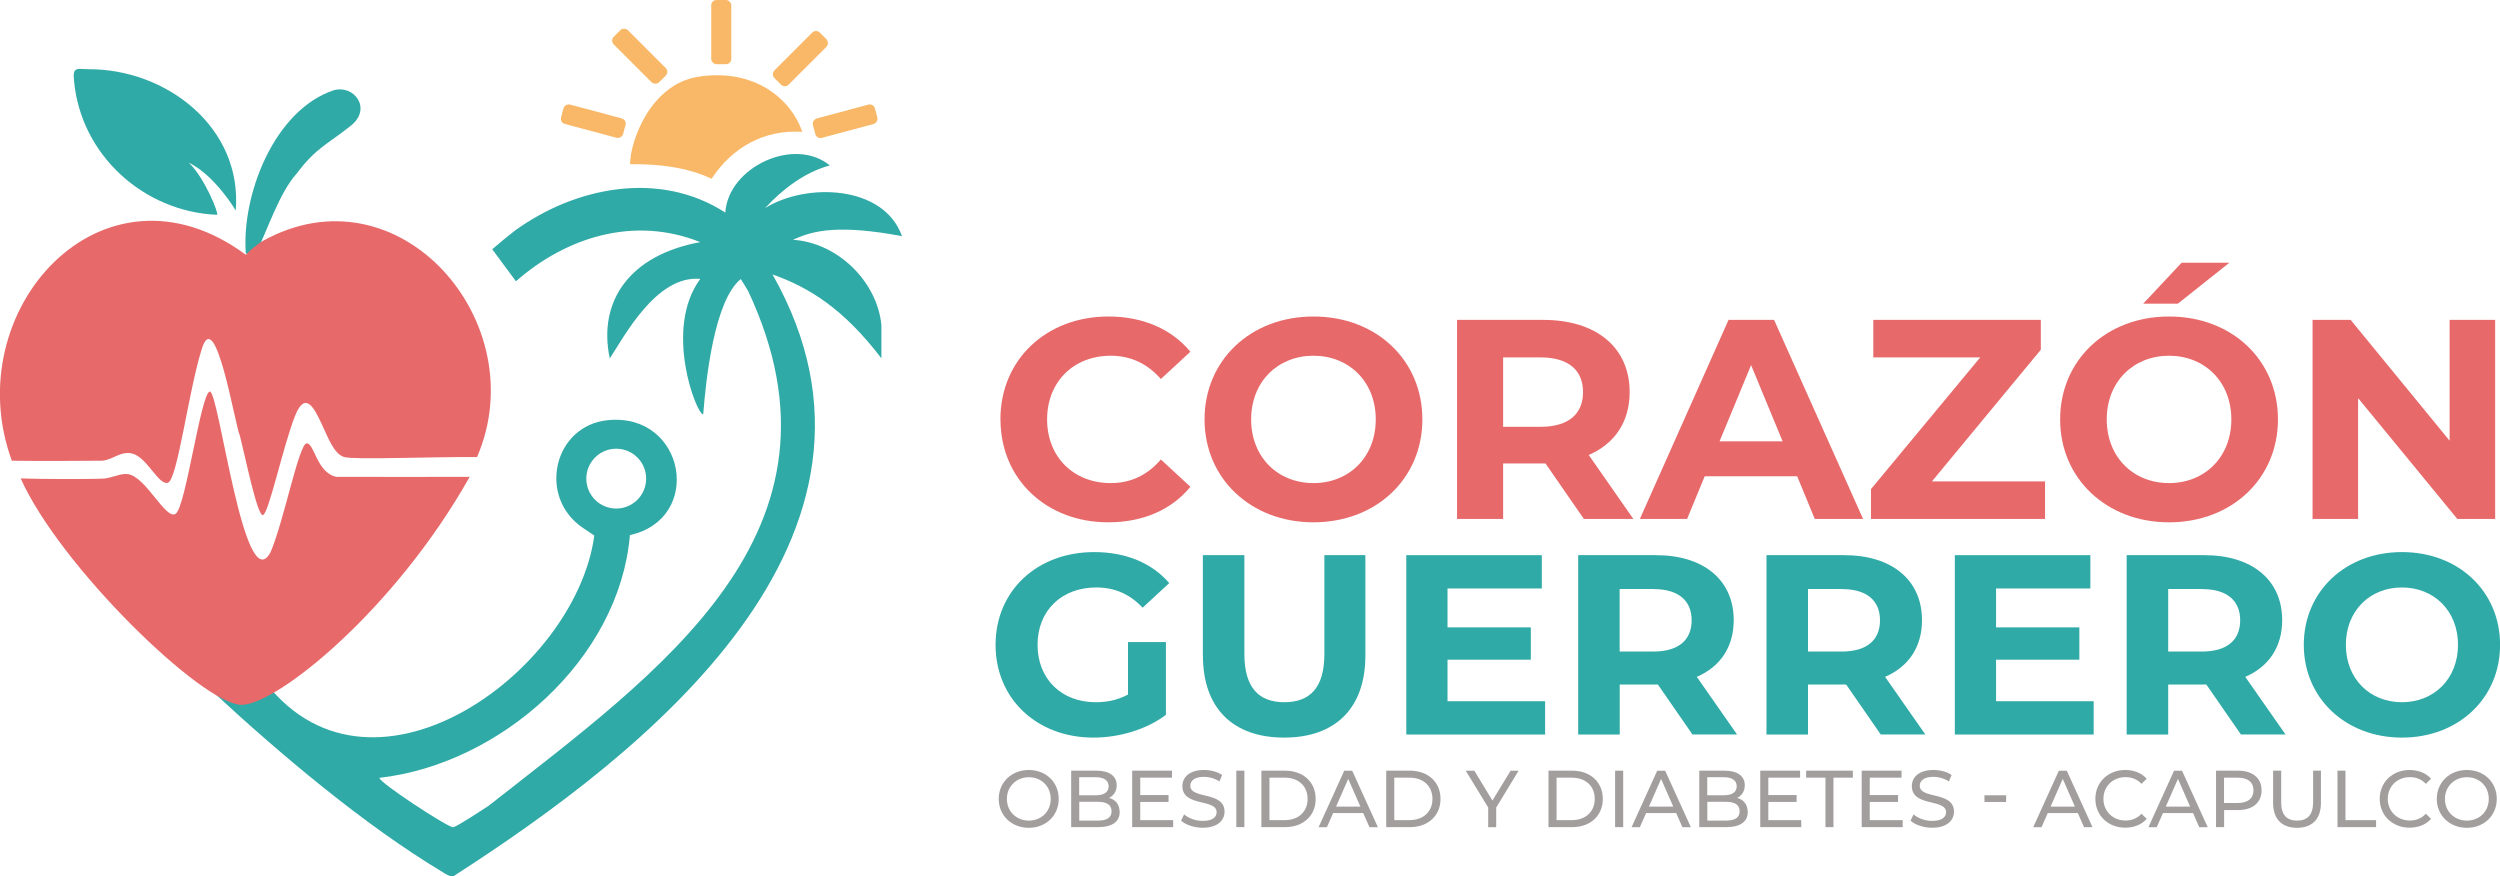 <svg xmlns="http://www.w3.org/2000/svg" id="Capa_2" data-name="Capa 2" viewBox="0 0 325.04 113.92"><defs><style>      .cls-1 {        fill: #a29e9e;      }      .cls-2 {        fill: #f9b867;      }      .cls-3 {        fill: #2faaa7;      }      .cls-4 {        fill: #e7696a;      }    </style></defs><g id="Capa_1-2" data-name="Capa 1"><g><g><path class="cls-3" d="M103.11,31.18c2.68-1.29,6.14-1.97,14.16-.48-2.35-6.65-12.44-6.99-17.8-3.64,2.27-2.46,5.14-4.67,8.42-5.55-4.61-3.79-13.19.18-13.59,6.13-8.55-5.54-19.52-3.35-27.39,2.37-.98.77-1.96,1.57-2.91,2.4l3.08,4.16c6.56-5.76,15.38-8.53,23.97-5.09-9.14,1.66-13.35,7.65-11.77,15.12,1.77-2.63,5.99-10.87,11.77-10.34-4.85,6.57-.42,17.77.38,17.61.34-4.36,1.4-14.78,4.89-17.59l.94,1.53c14.71,31.32-11.48,49.46-33.7,66.93-.74.49-4.1,2.71-4.65,2.82-.83-.06-9.75-5.92-9.57-6.43,15.67-1.78,31.18-15.37,32.56-31.56,9.62-2.13,7.22-15.88-2.8-14.95-7.14.66-9.26,10.01-3.3,14.02.47.32.88.59,1.47.99-2.43,18.01-29.6,37.45-43.29,18.38l-6.28,1.95c8.62,7.99,19.62,17.3,29.92,23.47.39.24.86.56,1.34.49,24.69-15.88,60.9-44,41.48-78.24,4.73,1.67,9.25,4.46,14.16,10.91,0,0,0-4.31,0-4.31-.55-5.72-5.74-10.74-11.48-11.1ZM76.23,62.23c0-2.15,1.74-3.89,3.89-3.89s3.89,1.74,3.89,3.89-1.74,3.89-3.89,3.89-3.89-1.74-3.89-3.89Z"></path><path class="cls-3" d="M33.26,32.97c1.45-2.9,3.06-7.94,5.32-10.41,2.53-3.39,4.04-3.81,7.06-6.24,2.77-2.23.37-5.36-2.28-4.58-7.76,2.63-11.97,13.65-11.4,21.23h1.3Z"></path><path class="cls-4" d="M61.06,62s-16.34.02-17.32,0c-2.57-.53-2.85-4.36-3.86-4.36-1.01,0-2.97,10.14-4.71,14.17-3.41,6.28-6.72-21.08-7.89-20.9-1.17.17-3.12,15.01-4.44,15.89-1.31.88-3.89-4.94-6.3-5.17-.82-.1-2.08.53-3.04.59-1.83.1-8.91.07-10.81-.02,5.08,11.4,23.66,29.44,28.71,29.44,4.59,0,19.9-12.3,29.66-29.63Z"></path><path class="cls-4" d="M34.07,31.38c17.82-9.98,35.52,10.61,27.95,28.05-5.76-.06-15.84.37-17.24,0s-2.24-2.81-2.96-4.32c-.92-1.93-2.11-4.47-3.48-.99-1.57,4-3.44,12.85-4.18,12.85s-2.32-7.79-2.95-10.25c-.68-1.49-3.24-17.55-5.04-11.13-1.69,5.46-3.11,16.84-4.35,17.18s-2.7-3.38-4.7-3.82c-1.53-.29-2.37.8-3.82.95-3.87.02-7.82.06-11.76,0-7.16-19.51,11.78-40.53,30.42-26.78l.04-.03c.94-1.01,2.07-1.7,2.07-1.7Z"></path><path class="cls-3" d="M30.65,27.37s-2.65-4.53-6.11-6.23c2.13,2.04,3.94,6.71,3.69,6.79-9.55-.39-17.78-7.81-18.61-17.51-.17-1.67.3-1.49,1.81-1.42,10.18-.08,20.11,7.57,19.22,18.38Z"></path><g><path class="cls-2" d="M90.77,9.98c7.31-1.16,12.11,2.92,13.54,7.16-4.96-.33-9.13,2.04-11.79,6.1-3.29-1.54-6.99-1.93-10.6-1.89,0-2.95,2.62-10.38,8.85-11.37Z"></path><rect class="cls-2" x="92.47" y="0" width="2.61" height="8.35" rx=".69" ry=".69"></rect><rect class="cls-2" x="81.87" y="3.14" width="2.61" height="8.35" rx=".69" ry=".69" transform="translate(19.19 60.95) rotate(-45)"></rect><rect class="cls-2" x="102.77" y="3.43" width="2.61" height="8.35" rx=".69" ry=".69" transform="translate(172.28 86.59) rotate(-135)"></rect><rect class="cls-2" x="75.83" y="11.59" width="2.61" height="8.35" rx=".69" ry=".69" transform="translate(112.33 -54.67) rotate(105)"></rect><rect class="cls-2" x="108.57" y="11.59" width="2.61" height="8.35" rx=".69" ry=".69" transform="translate(96.67 -94.45) rotate(75)"></rect></g></g><g><g><path class="cls-4" d="M130.07,54.53c0-7.8,5.99-13.38,14.05-13.38,4.47,0,8.21,1.63,10.65,4.58l-3.84,3.55c-1.74-2-3.92-3.03-6.51-3.03-4.84,0-8.28,3.4-8.28,8.28s3.44,8.28,8.28,8.28c2.59,0,4.77-1.03,6.51-3.07l3.84,3.55c-2.44,2.99-6.17,4.62-10.68,4.62-8.02,0-14.01-5.58-14.01-13.38Z"></path><path class="cls-4" d="M156.61,54.53c0-7.69,5.99-13.38,14.16-13.38s14.16,5.66,14.16,13.38-6.03,13.38-14.16,13.38-14.16-5.69-14.16-13.38ZM178.87,54.53c0-4.92-3.48-8.28-8.1-8.28s-8.1,3.36-8.1,8.28,3.48,8.28,8.1,8.28,8.1-3.36,8.1-8.28Z"></path><path class="cls-4" d="M205.93,67.47l-4.99-7.21h-5.51v7.21h-5.99v-25.88h11.2c6.91,0,11.24,3.59,11.24,9.39,0,3.88-1.96,6.73-5.32,8.17l5.8,8.32h-6.43ZM200.31,46.47h-4.88v9.02h4.88c3.66,0,5.51-1.7,5.51-4.51s-1.85-4.51-5.51-4.51Z"></path><path class="cls-4" d="M233.66,61.92h-12.02l-2.29,5.55h-6.14l11.53-25.88h5.92l11.57,25.88h-6.28l-2.29-5.55ZM231.77,57.38l-4.1-9.91-4.1,9.91h8.21Z"></path><path class="cls-4" d="M265.89,62.59v4.88h-22.63v-3.88l14.2-17.12h-13.9v-4.88h21.78v3.88l-14.16,17.12h14.71Z"></path><path class="cls-4" d="M267.85,54.53c0-7.69,5.99-13.38,14.16-13.38s14.16,5.66,14.16,13.38-6.03,13.38-14.16,13.38-14.16-5.69-14.16-13.38ZM290.11,54.53c0-4.92-3.48-8.28-8.1-8.28s-8.1,3.36-8.1,8.28,3.48,8.28,8.1,8.28,8.1-3.36,8.1-8.28ZM283.64,34.16h6.21l-6.69,5.32h-4.51l4.99-5.32Z"></path><path class="cls-4" d="M324.41,41.59v25.88h-4.92l-12.9-15.71v15.71h-5.92v-25.88h4.95l12.87,15.71v-15.71h5.92Z"></path></g><g><path class="cls-1" d="M129.85,103.87c0-2.15,1.66-3.76,3.91-3.76s3.89,1.59,3.89,3.76-1.66,3.76-3.89,3.76-3.91-1.6-3.91-3.76ZM136.61,103.87c0-1.63-1.22-2.82-2.84-2.82s-2.86,1.2-2.86,2.82,1.22,2.82,2.86,2.82,2.84-1.2,2.84-2.82Z"></path><path class="cls-1" d="M145.58,105.56c0,1.26-.95,1.98-2.81,1.98h-3.5v-7.34h3.29c1.69,0,2.63.71,2.63,1.9,0,.8-.41,1.35-.99,1.64.83.23,1.37.85,1.37,1.83ZM140.31,101.05v2.35h2.15c1.07,0,1.68-.4,1.68-1.17s-.61-1.18-1.68-1.18h-2.15ZM144.52,105.48c0-.85-.63-1.23-1.79-1.23h-2.41v2.44h2.41c1.16,0,1.79-.37,1.79-1.22Z"></path><path class="cls-1" d="M152.53,106.63v.91h-5.33v-7.34h5.18v.91h-4.13v2.26h3.68v.89h-3.68v2.37h4.28Z"></path><path class="cls-1" d="M153.56,106.7l.39-.82c.55.49,1.48.85,2.42.85,1.27,0,1.81-.49,1.81-1.13,0-1.79-4.45-.66-4.45-3.39,0-1.13.88-2.1,2.81-2.1.86,0,1.75.23,2.36.65l-.35.84c-.64-.41-1.36-.6-2.01-.6-1.25,0-1.78.52-1.78,1.16,0,1.79,4.45.67,4.45,3.37,0,1.12-.9,2.09-2.84,2.09-1.12,0-2.22-.38-2.81-.92Z"></path><path class="cls-1" d="M160.74,100.2h1.05v7.34h-1.05v-7.34Z"></path><path class="cls-1" d="M164,100.2h3.09c2.36,0,3.97,1.49,3.97,3.67s-1.61,3.67-3.97,3.67h-3.09v-7.34ZM167.03,106.63c1.81,0,2.98-1.11,2.98-2.76s-1.16-2.76-2.98-2.76h-1.98v5.52h1.98Z"></path><path class="cls-1" d="M177.23,105.71h-3.9l-.81,1.84h-1.08l3.33-7.34h1.04l3.34,7.34h-1.1l-.81-1.84ZM176.87,104.87l-1.58-3.6-1.58,3.6h3.17Z"></path><path class="cls-1" d="M180.23,100.2h3.09c2.36,0,3.97,1.49,3.97,3.67s-1.61,3.67-3.97,3.67h-3.09v-7.34ZM183.26,106.63c1.81,0,2.98-1.11,2.98-2.76s-1.16-2.76-2.98-2.76h-1.98v5.52h1.98Z"></path><path class="cls-1" d="M194.53,105.01v2.54h-1.04v-2.56l-2.92-4.78h1.12l2.35,3.87,2.36-3.87h1.04l-2.92,4.8Z"></path><path class="cls-1" d="M201.33,100.2h3.09c2.36,0,3.97,1.49,3.97,3.67s-1.61,3.67-3.97,3.67h-3.09v-7.34ZM204.36,106.63c1.81,0,2.98-1.11,2.98-2.76s-1.16-2.76-2.98-2.76h-1.98v5.52h1.98Z"></path><path class="cls-1" d="M209.99,100.2h1.05v7.34h-1.05v-7.34Z"></path><path class="cls-1" d="M217.92,105.71h-3.9l-.81,1.84h-1.08l3.33-7.34h1.04l3.34,7.34h-1.1l-.81-1.84ZM217.55,104.87l-1.58-3.6-1.58,3.6h3.17Z"></path><path class="cls-1" d="M227.24,105.56c0,1.26-.95,1.98-2.81,1.98h-3.5v-7.34h3.29c1.69,0,2.63.71,2.63,1.9,0,.8-.41,1.35-.99,1.64.83.23,1.37.85,1.37,1.83ZM221.97,101.05v2.35h2.15c1.07,0,1.68-.4,1.68-1.17s-.61-1.18-1.68-1.18h-2.15ZM226.18,105.48c0-.85-.63-1.23-1.79-1.23h-2.41v2.44h2.41c1.16,0,1.79-.37,1.79-1.22Z"></path><path class="cls-1" d="M234.19,106.63v.91h-5.33v-7.34h5.18v.91h-4.13v2.26h3.68v.89h-3.68v2.37h4.28Z"></path><path class="cls-1" d="M237.35,101.11h-2.52v-.91h6.07v.91h-2.52v6.43h-1.04v-6.43Z"></path><path class="cls-1" d="M247.38,106.63v.91h-5.33v-7.34h5.18v.91h-4.13v2.26h3.68v.89h-3.68v2.37h4.28Z"></path><path class="cls-1" d="M248.4,106.7l.39-.82c.55.49,1.48.85,2.42.85,1.27,0,1.81-.49,1.81-1.13,0-1.79-4.45-.66-4.45-3.39,0-1.13.88-2.1,2.81-2.1.86,0,1.75.23,2.36.65l-.35.84c-.64-.41-1.36-.6-2.01-.6-1.25,0-1.78.52-1.78,1.16,0,1.79,4.45.67,4.45,3.37,0,1.12-.9,2.09-2.84,2.09-1.12,0-2.22-.38-2.81-.92Z"></path><path class="cls-1" d="M258.01,103.4h2.82v.87h-2.82v-.87Z"></path><path class="cls-1" d="M270.14,105.71h-3.9l-.81,1.84h-1.08l3.33-7.34h1.04l3.34,7.34h-1.1l-.81-1.84ZM269.77,104.87l-1.58-3.6-1.58,3.6h3.17Z"></path><path class="cls-1" d="M272.43,103.87c0-2.17,1.66-3.76,3.89-3.76,1.13,0,2.12.39,2.79,1.14l-.68.66c-.57-.6-1.26-.87-2.07-.87-1.66,0-2.88,1.2-2.88,2.82s1.23,2.82,2.88,2.82c.81,0,1.5-.28,2.07-.88l.68.66c-.67.76-1.66,1.15-2.8,1.15-2.22,0-3.88-1.58-3.88-3.76Z"></path><path class="cls-1" d="M285.12,105.71h-3.9l-.81,1.84h-1.08l3.33-7.34h1.04l3.34,7.34h-1.1l-.81-1.84ZM284.75,104.87l-1.58-3.6-1.58,3.6h3.17Z"></path><path class="cls-1" d="M294.04,102.76c0,1.59-1.15,2.56-3.06,2.56h-1.81v2.22h-1.05v-7.34h2.86c1.91,0,3.06.97,3.06,2.56ZM292.99,102.76c0-1.05-.7-1.65-2.05-1.65h-1.78v3.29h1.78c1.34,0,2.05-.6,2.05-1.65Z"></path><path class="cls-1" d="M295.54,104.38v-4.18h1.05v4.13c0,1.63.74,2.36,2.07,2.36s2.08-.73,2.08-2.36v-4.13h1.02v4.18c0,2.13-1.16,3.25-3.11,3.25s-3.11-1.12-3.11-3.25Z"></path><path class="cls-1" d="M303.9,100.2h1.05v6.43h3.98v.91h-5.02v-7.34Z"></path><path class="cls-1" d="M309.4,103.87c0-2.17,1.66-3.76,3.89-3.76,1.13,0,2.12.39,2.79,1.14l-.68.66c-.57-.6-1.26-.87-2.07-.87-1.66,0-2.88,1.2-2.88,2.82s1.23,2.82,2.88,2.82c.81,0,1.5-.28,2.07-.88l.68.66c-.67.76-1.66,1.15-2.8,1.15-2.22,0-3.88-1.58-3.88-3.76Z"></path><path class="cls-1" d="M316.82,103.87c0-2.15,1.66-3.76,3.91-3.76s3.89,1.59,3.89,3.76-1.66,3.76-3.89,3.76-3.91-1.6-3.91-3.76ZM323.58,103.87c0-1.63-1.22-2.82-2.84-2.82s-2.86,1.2-2.86,2.82,1.22,2.82,2.86,2.82,2.84-1.2,2.84-2.82Z"></path></g><g><path class="cls-3" d="M146.66,83.48h4.93v9.46c-2.56,1.93-6.1,2.96-9.43,2.96-7.33,0-12.72-5.03-12.72-12.06s5.4-12.06,12.82-12.06c4.1,0,7.49,1.4,9.76,4.03l-3.46,3.2c-1.7-1.8-3.66-2.63-6.03-2.63-4.53,0-7.63,3.03-7.63,7.46s3.1,7.46,7.56,7.46c1.47,0,2.83-.27,4.2-1v-6.83Z"></path><path class="cls-3" d="M156.39,85.24v-13.06h5.4v12.86c0,4.43,1.93,6.26,5.2,6.26s5.2-1.83,5.2-6.26v-12.86h5.33v13.06c0,6.86-3.93,10.66-10.56,10.66s-10.56-3.8-10.56-10.66Z"></path><path class="cls-3" d="M200.89,91.17v4.33h-18.05v-23.32h17.62v4.33h-12.26v5.06h10.83v4.2h-10.83v5.4h12.69Z"></path><path class="cls-3" d="M220.05,95.5l-4.5-6.5h-4.96v6.5h-5.4v-23.32h10.09c6.23,0,10.13,3.23,10.13,8.46,0,3.5-1.77,6.06-4.8,7.36l5.23,7.49h-5.8ZM214.98,76.58h-4.4v8.13h4.4c3.3,0,4.96-1.53,4.96-4.06s-1.67-4.06-4.96-4.06Z"></path><path class="cls-3" d="M244.53,95.5l-4.5-6.5h-4.96v6.5h-5.4v-23.32h10.09c6.23,0,10.13,3.23,10.13,8.46,0,3.5-1.77,6.06-4.8,7.36l5.23,7.49h-5.8ZM239.47,76.58h-4.4v8.13h4.4c3.3,0,4.96-1.53,4.96-4.06s-1.67-4.06-4.96-4.06Z"></path><path class="cls-3" d="M272.21,91.17v4.33h-18.05v-23.32h17.62v4.33h-12.26v5.06h10.83v4.2h-10.83v5.4h12.69Z"></path><path class="cls-3" d="M291.36,95.5l-4.5-6.5h-4.96v6.5h-5.4v-23.32h10.09c6.23,0,10.13,3.23,10.13,8.46,0,3.5-1.77,6.06-4.8,7.36l5.23,7.49h-5.8ZM286.3,76.58h-4.4v8.13h4.4c3.3,0,4.96-1.53,4.96-4.06s-1.67-4.06-4.96-4.06Z"></path><path class="cls-3" d="M299.53,83.84c0-6.93,5.4-12.06,12.76-12.06s12.76,5.1,12.76,12.06-5.43,12.06-12.76,12.06-12.76-5.13-12.76-12.06ZM319.58,83.84c0-4.43-3.13-7.46-7.29-7.46s-7.29,3.03-7.29,7.46,3.13,7.46,7.29,7.46,7.29-3.03,7.29-7.46Z"></path></g></g></g></g></svg>